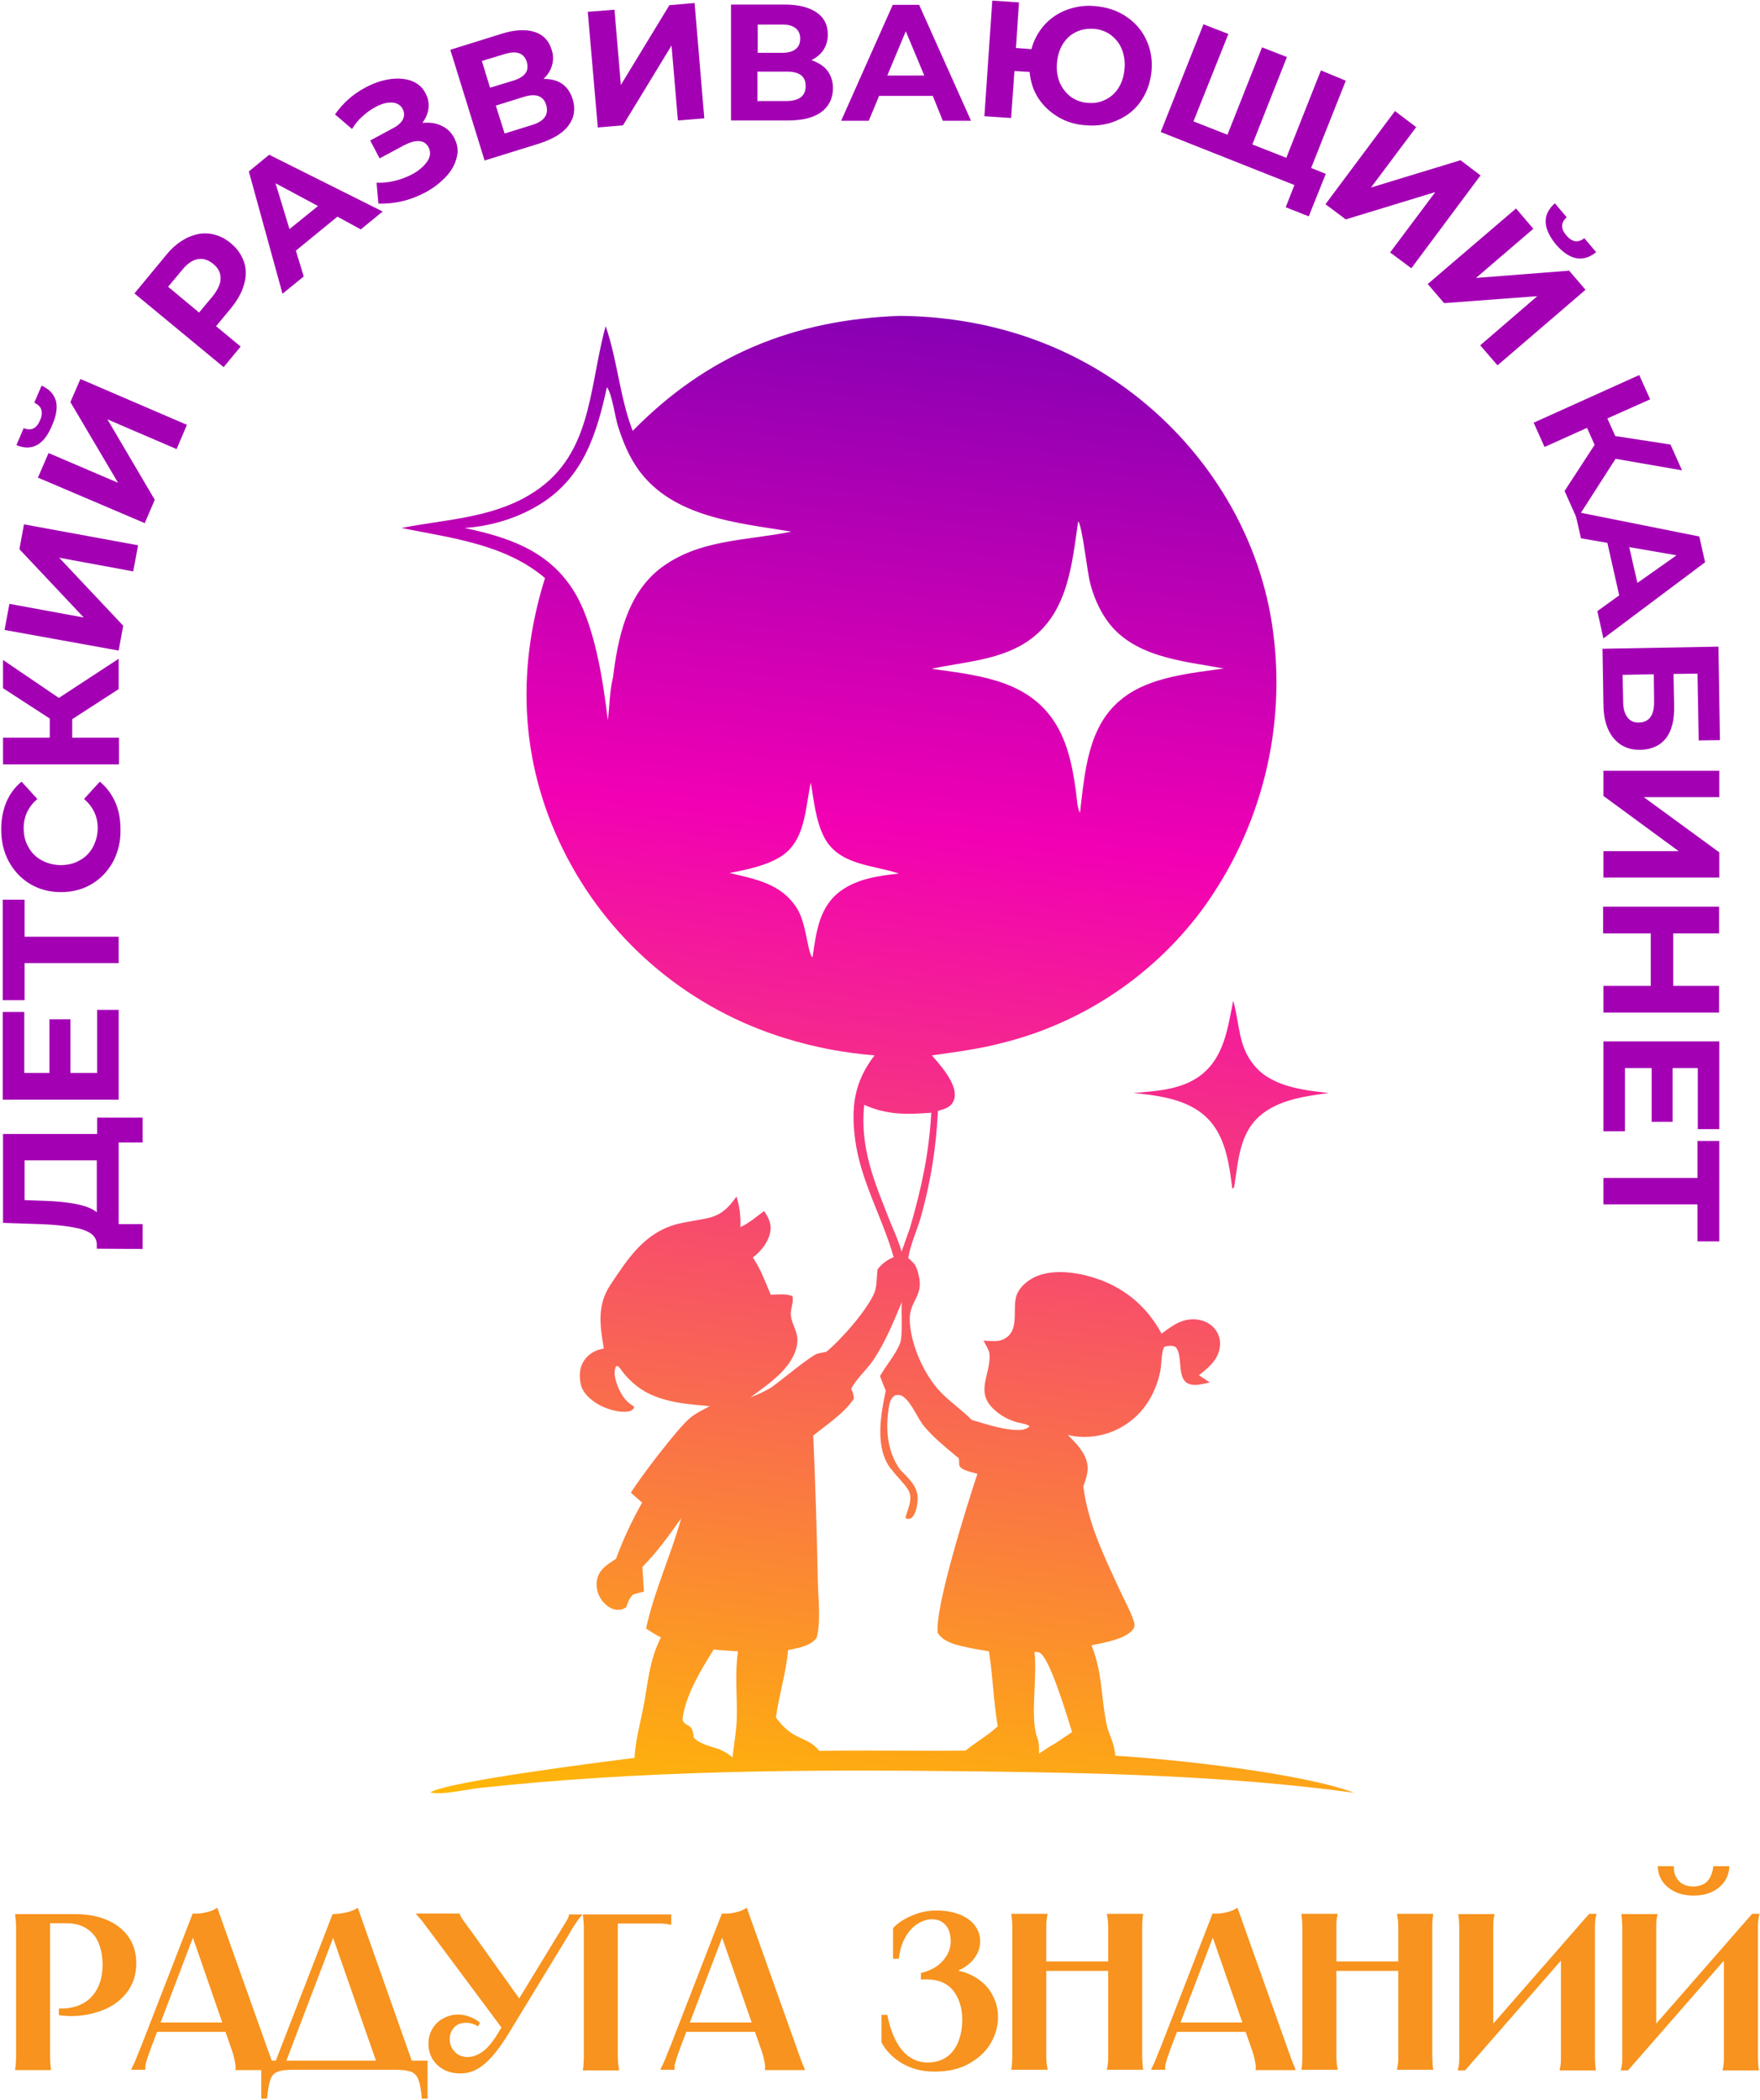 <?xml version="1.0" encoding="UTF-8"?> <svg xmlns="http://www.w3.org/2000/svg" width="580" height="692" viewBox="0 0 580 692" fill="none"><path d="M39.3 635.1C43 638 44.9 642 44.9 647C44.9 650.7 43.9 653.8 41.9 656.5C39.9 659.1 37.3 661.1 34 662.4C30.7 663.7 27.2 664.4 23.4 664.4C22.7 664.4 22 664.4 21.4 664.3C20.7 664.3 20.1 664.2 19.4 664.1V661.9C19.6 661.9 19.8 661.9 19.9 661.9C20 661.9 20.2 661.9 20.4 661.9C23 661.9 25.4 661.3 27.4 660.2C29.4 659.1 31 657.4 32.1 655.3C33.2 653.1 33.8 650.6 33.8 647.6C33.8 644.7 33.3 642.2 32.4 640.1C31.5 638 30.1 636.5 28.3 635.4C26.5 634.3 24.3 633.8 21.7 633.8H15.3L16.5 632.6V674.5C16.5 675.9 16.5 677 16.5 677.9C16.5 678.8 16.6 679.5 16.6 680.1C16.6 680.7 16.7 681.3 16.8 681.9V682.2H5V681.9C5.1 681.3 5.2 680.7 5.2 680.1C5.2 679.5 5.3 678.7 5.3 677.9C5.3 677 5.3 675.9 5.3 674.5V638.5C5.3 637.1 5.3 636 5.3 635.1C5.3 634.2 5.2 633.5 5.2 632.9C5.1 632.3 5.1 631.7 5 631.1V630.8H24.1C30.5 630.7 35.6 632.2 39.3 635.1Z" fill="#F7931E"></path><path d="M68.001 630.2C69.501 629.9 70.701 629.3 71.601 628.7L87.901 674.5C88.501 676.3 89.101 677.7 89.401 678.7C89.801 679.8 90.101 680.5 90.301 680.9C90.501 681.3 90.601 681.7 90.701 681.9V682.2H77.601V681.9V681.7C77.601 681.4 77.701 681 77.601 680.6C77.601 680.2 77.401 679.4 77.201 678.4C77.001 677.4 76.601 676.1 76.001 674.5L63.001 636.9H64.201L49.901 674.5C49.301 676.2 48.801 677.5 48.501 678.5C48.201 679.5 48.001 680.3 47.901 680.7C47.901 681.1 47.901 681.5 47.901 681.7V681.8V682.1H43.301V681.8C43.401 681.6 43.601 681.3 43.801 680.8C44.001 680.4 44.401 679.6 44.801 678.6C45.201 677.5 45.801 676.1 46.501 674.4L63.501 630.6C65.001 630.7 66.501 630.6 68.001 630.2ZM77.201 666.5V669.6H50.701V666.5H77.201Z" fill="#F7931E"></path><path d="M140.9 679.1V691.6H139C138.8 688.8 138.4 686.7 137.9 685.4C137.4 684.1 136.7 683.3 135.6 682.8C134.5 682.4 132.8 682.1 130.5 682.1H96.6C94.2 682.1 92.5 682.3 91.4 682.8C90.3 683.2 89.5 684.1 89.1 685.4C88.6 686.7 88.3 688.7 88 691.6H86.1V679.1H140.9ZM114.3 630.2C115.8 629.9 117 629.3 117.9 628.7L136.5 681.4H124.7L109.2 637H110.4L93.5 681.4H90L109.6 630.8C111.3 630.7 112.8 630.6 114.3 630.2Z" fill="#F7931E"></path><path d="M151.499 630.7V630.8C151.599 631.1 151.799 631.5 152.099 632C152.399 632.5 152.799 633 153.199 633.6C153.599 634.2 154.099 634.8 154.599 635.5C155.099 636.2 155.699 637 156.199 637.7L171.899 659.7L166.099 669.3L142.499 637.6C141.899 636.8 141.299 636 140.699 635.2C139.999 634.3 139.399 633.4 138.799 632.7C138.199 632 137.699 631.4 137.199 630.9V630.6H151.499V630.7ZM155.599 666.9C154.899 666.7 154.299 666.6 153.599 666.6C151.899 666.6 150.599 667.1 149.599 668.2C148.699 669.3 148.199 670.5 148.199 672C148.199 673.6 148.699 674.9 149.799 676.1C150.899 677.3 152.299 677.9 154.199 677.9C155.599 677.9 157.099 677.4 158.799 676.3C160.399 675.2 161.899 673.5 163.399 671.2L183.699 637.9C184.099 637.3 184.499 636.7 184.799 636.1C185.299 635.3 185.699 634.6 186.099 634C186.499 633.4 186.799 632.8 187.099 632.3C187.299 631.8 187.499 631.4 187.499 631V630.9H191.799V631.2C191.399 631.6 190.899 632.1 190.499 632.7C190.099 633.3 189.699 633.9 189.199 634.6C188.799 635.3 188.199 636.2 187.699 637.1L187.299 637.8L167.699 670C165.699 673.3 163.799 675.9 162.099 677.8C160.399 679.7 158.699 681.1 156.999 682C155.299 682.9 153.599 683.3 151.699 683.3C148.599 683.3 146.099 682.4 144.099 680.5C142.099 678.6 141.199 676.3 141.199 673.4C141.199 671.5 141.699 669.9 142.599 668.4C143.499 667 144.699 665.8 146.199 665.1C147.699 664.3 149.299 663.9 150.899 663.9C152.199 663.9 153.399 664.1 154.699 664.6C155.999 665.1 157.199 665.7 158.199 666.6L157.499 667.8C156.899 667.4 156.299 667.1 155.599 666.9Z" fill="#F7931E"></path><path d="M221.202 630.7V634.3H220.902C220.302 634.2 219.702 634 219.202 634C218.602 633.9 217.902 633.9 217.102 633.9C216.302 633.9 215.302 633.9 214.202 633.9H202.402L203.602 632.7V674.6C203.602 676 203.602 677.1 203.602 678C203.602 678.9 203.702 679.6 203.702 680.2C203.802 680.8 203.902 681.4 204.002 682V682.3H192.102V682C192.202 681.4 192.302 680.8 192.302 680.2C192.302 679.6 192.402 678.8 192.402 678C192.402 677.1 192.402 676 192.402 674.6V638.6C192.402 637.2 192.402 636.1 192.402 635.2C192.402 634.3 192.302 633.6 192.302 633C192.202 632.4 192.202 631.8 192.102 631.2V630.9H221.202V630.7Z" fill="#F7931E"></path><path d="M242.499 630.2C243.999 629.9 245.199 629.3 246.099 628.7L262.399 674.5C262.999 676.3 263.599 677.7 263.899 678.7C264.299 679.8 264.599 680.5 264.799 680.9C264.999 681.3 265.099 681.7 265.199 681.9V682.2H252.099V681.9V681.7C252.099 681.4 252.199 681 252.099 680.6C252.099 680.2 251.899 679.4 251.699 678.4C251.499 677.4 251.099 676.1 250.499 674.5L237.399 636.9H238.599L224.299 674.5C223.699 676.2 223.199 677.5 222.899 678.5C222.599 679.5 222.399 680.3 222.299 680.7C222.299 681.1 222.299 681.5 222.299 681.7V681.8V682.1H217.699V681.8C217.799 681.6 217.999 681.3 218.199 680.8C218.399 680.4 218.799 679.6 219.199 678.6C219.599 677.5 220.199 676.1 220.899 674.4L237.899 630.6C239.499 630.7 240.999 630.6 242.499 630.2ZM251.699 666.5V669.6H225.199V666.5H251.699Z" fill="#F7931E"></path><path d="M300.5 631.3C303.2 630.1 306 629.6 308.7 629.6C311.6 629.6 314.2 630.1 316.4 631C318.6 631.9 320.2 633.1 321.3 634.6C322.4 636.1 323 637.8 323 639.7C323 642.4 321.9 644.8 319.8 646.8C317.6 648.8 314.7 650.2 310.8 651.1V649C314.7 649 318 649.7 320.7 651.2C323.4 652.7 325.5 654.6 326.8 657C328.2 659.4 328.9 662 328.9 664.7C328.9 667.7 328.1 670.6 326.5 673.3C324.9 676.1 322.5 678.3 319.3 680.1C316.1 681.9 312.3 682.7 307.9 682.7C303.9 682.7 300.4 681.8 297.3 680C294.3 678.2 292 675.9 290.5 673.1V664H292.4C293.1 667.7 294.2 670.7 295.5 673C296.8 675.4 298.4 677.1 300.1 678.1C301.8 679.2 303.7 679.7 305.7 679.7C308.1 679.7 310.1 679.1 311.8 678C313.5 676.9 314.8 675.2 315.7 673.1C316.6 671 317.1 668.4 317.1 665.5C317.1 661.8 316.1 658.6 314.2 656.1C312.2 653.6 309.3 652.3 305.3 652.3C304.5 652.3 303.9 652.3 303.5 652.4V650.2C306.5 649.5 308.9 648.2 310.7 646.2C312.4 644.2 313.3 642.2 313.3 639.9C313.3 637.6 312.8 635.8 311.7 634.5C310.6 633.2 309.1 632.5 307.2 632.5C305.6 632.5 304 633 302.4 634C300.8 635 299.4 636.5 298.3 638.5C297.2 640.5 296.5 642.8 296.2 645.5H294.3V635.4C295.7 633.9 297.8 632.4 300.5 631.3Z" fill="#F7931E"></path><path d="M345.201 630.7V631C345.101 631.6 344.901 632.2 344.901 632.8C344.801 633.4 344.801 634.2 344.801 635C344.801 635.9 344.801 637 344.801 638.4V674.4C344.801 675.8 344.801 676.9 344.801 677.8C344.801 678.7 344.901 679.4 344.901 680C345.001 680.6 345.101 681.2 345.201 681.8V682.1H333.301V681.8C333.401 681.2 333.501 680.6 333.501 680C333.501 679.4 333.601 678.6 333.601 677.8C333.601 676.9 333.601 675.8 333.601 674.4V638.4C333.601 637 333.601 635.9 333.601 635C333.601 634.1 333.501 633.4 333.501 632.8C333.401 632.2 333.401 631.6 333.301 631V630.7H345.201ZM367.801 646.4V649.5H342.101V646.4H367.801ZM376.701 630.7V631C376.601 631.6 376.501 632.2 376.501 632.8C376.401 633.4 376.401 634.2 376.401 635C376.401 635.9 376.401 637 376.401 638.4V674.4C376.401 675.8 376.401 676.9 376.401 677.8C376.401 678.7 376.501 679.4 376.501 680C376.501 680.6 376.601 681.2 376.701 681.8V682.1H364.801V681.8C364.901 681.2 365.101 680.6 365.101 680C365.201 679.4 365.201 678.6 365.201 677.8C365.201 676.9 365.201 675.8 365.201 674.4V638.4C365.201 637 365.201 635.9 365.201 635C365.201 634.1 365.101 633.4 365.101 632.8C365.001 632.2 364.901 631.6 364.801 631V630.7H376.701Z" fill="#F7931E"></path><path d="M404.198 630.2C405.698 629.9 406.898 629.3 407.798 628.7L424.098 674.5C424.698 676.3 425.298 677.7 425.598 678.7C425.998 679.8 426.298 680.5 426.498 680.9C426.698 681.3 426.798 681.7 426.898 681.9V682.2H413.798V681.9V681.7C413.798 681.4 413.898 681 413.798 680.6C413.798 680.2 413.598 679.4 413.398 678.4C413.198 677.4 412.798 676.1 412.198 674.5L399.098 636.9H400.298L385.998 674.5C385.398 676.2 384.898 677.5 384.598 678.5C384.298 679.5 384.098 680.3 383.998 680.7C383.998 681.1 383.998 681.5 383.998 681.7V681.8V682.1H379.398V681.8C379.498 681.6 379.698 681.3 379.898 680.8C380.098 680.4 380.498 679.6 380.898 678.6C381.298 677.5 381.898 676.1 382.598 674.4L399.598 630.6C401.198 630.7 402.698 630.6 404.198 630.2ZM413.398 666.5V669.6H386.998V666.5H413.398Z" fill="#F7931E"></path><path d="M440.798 630.7V631C440.698 631.6 440.498 632.2 440.498 632.8C440.398 633.4 440.398 634.2 440.398 635C440.398 635.9 440.398 637 440.398 638.4V674.4C440.398 675.8 440.398 676.9 440.398 677.8C440.398 678.7 440.498 679.4 440.498 680C440.598 680.6 440.698 681.2 440.798 681.8V682.1H428.898V681.8C428.998 681.2 429.098 680.6 429.098 680C429.098 679.4 429.198 678.6 429.198 677.8C429.198 676.9 429.198 675.8 429.198 674.4V638.4C429.198 637 429.198 635.9 429.198 635C429.198 634.1 429.098 633.4 429.098 632.8C428.998 632.2 428.998 631.6 428.898 631V630.7H440.798ZM463.498 646.4V649.5H437.798V646.4H463.498ZM472.298 630.7V631C472.198 631.6 472.098 632.2 472.098 632.8C471.998 633.4 471.998 634.2 471.998 635C471.998 635.9 471.998 637 471.998 638.4V674.4C471.998 675.8 471.998 676.9 471.998 677.8C471.998 678.7 472.098 679.4 472.098 680C472.098 680.6 472.198 681.2 472.298 681.8V682.1H460.398V681.8C460.498 681.2 460.698 680.6 460.698 680C460.798 679.4 460.798 678.6 460.798 677.8C460.798 676.9 460.798 675.8 460.798 674.4V638.4C460.798 637 460.798 635.9 460.798 635C460.798 634.1 460.698 633.4 460.698 632.8C460.598 632.2 460.498 631.6 460.398 631V630.7H472.298Z" fill="#F7931E"></path><path d="M492.498 630.7V631C492.398 631.6 492.198 632.2 492.198 632.8C492.098 633.4 492.098 634.2 492.098 635C492.098 635.9 492.098 637 492.098 638.4V671H488.498L523.698 630.7H526.098C525.898 631.5 525.798 632.3 525.698 633.1C525.598 633.9 525.598 635.3 525.598 637.4C525.598 639.5 525.598 642.2 525.598 645.5V674.6C525.598 676 525.598 677.1 525.598 678C525.598 678.9 525.698 679.6 525.698 680.2C525.698 680.8 525.798 681.4 525.898 682V682.3H513.998V682C514.098 681.4 514.298 680.8 514.298 680.2C514.398 679.6 514.398 678.8 514.398 678C514.398 677.1 514.398 676 514.398 674.6V642H517.998L482.798 682.3H480.398C480.598 681.6 480.698 681 480.798 680.3C480.898 679.6 480.898 678.9 480.898 678.1C480.898 677.3 480.898 676.3 480.898 675.3V638.5C480.898 637.1 480.898 636 480.898 635.1C480.898 634.2 480.798 633.5 480.798 632.9C480.798 632.3 480.698 631.7 480.598 631.1V630.8H492.498V630.7Z" fill="#F7931E"></path><path d="M546.202 630.7V631C546.102 631.6 545.902 632.2 545.902 632.8C545.802 633.4 545.802 634.2 545.802 635C545.802 635.9 545.802 637 545.802 638.4V671H542.202L577.402 630.7H579.802C579.602 631.5 579.502 632.3 579.402 633.1C579.302 633.9 579.302 635.3 579.302 637.4C579.302 639.5 579.302 642.2 579.302 645.5V674.6C579.302 676 579.302 677.1 579.302 678C579.302 678.9 579.402 679.6 579.402 680.2C579.402 680.8 579.502 681.4 579.602 682V682.3H567.702V682C567.802 681.4 568.002 680.8 568.002 680.2C568.102 679.6 568.102 678.8 568.102 678C568.102 677.1 568.102 676 568.102 674.6V642H571.702L536.502 682.3H534.102C534.302 681.6 534.402 681 534.502 680.3C534.602 679.7 534.602 678.9 534.602 678.1C534.602 677.3 534.602 676.3 534.602 675.3V638.5C534.602 637.1 534.602 636 534.602 635.1C534.602 634.2 534.502 633.5 534.502 632.9C534.502 632.3 534.402 631.7 534.302 631.1V630.8H546.202V630.7ZM551.602 615.1C551.602 615.7 551.602 616.2 551.702 616.7C551.802 617.2 551.902 617.6 552.102 618.1C552.302 618.5 552.502 618.9 552.802 619.3C553.302 620.1 554.102 620.7 555.002 621.1C555.902 621.5 556.902 621.7 558.102 621.7C559.302 621.7 560.402 621.4 561.402 620.9C562.402 620.4 563.102 619.6 563.602 618.6C564.102 617.6 564.502 616.4 564.602 615H569.902C569.802 617.8 568.702 620.2 566.502 622C564.302 623.8 561.502 624.7 558.102 624.7C554.702 624.7 551.902 623.8 549.702 622C547.502 620.2 546.402 617.9 546.302 615H551.602V615.1Z" fill="#F7931E"></path><path d="M367.501 578.6C367.201 573.8 365.401 572.1 364.601 567.9C362.701 558.4 363.401 551.7 359.701 542.2C363.601 541.4 371.101 540.2 373.501 536.8C374.101 535.9 373.901 534.8 373.501 533.9C372.401 530.6 370.501 527.3 369.101 524.2C364.001 513.2 358.501 502 357.001 489.8C358.301 486.3 359.201 483.5 357.501 479.9C356.201 477.2 354.001 475 351.901 472.9C358.301 474.4 365.101 473.2 370.601 469.7C377.101 465.6 380.901 459.1 382.401 451.7C382.801 449.7 382.701 444.9 383.801 443.8C385.201 443.5 386.101 443.3 387.401 443.9C390.401 447.1 386.801 456.4 393.801 456.4C395.401 456.4 397.101 455.9 398.701 455.6L395.101 453.2C398.301 450.7 401.401 448.2 402.001 443.9C402.301 441.7 401.701 439.6 400.301 437.9C398.801 436 396.401 435 394.001 434.8C389.401 434.5 386.301 436.9 382.801 439.5C377.701 430.1 369.901 423.8 359.601 420.8C353.801 419.1 346.101 418.2 340.501 421.1C338.101 422.4 335.701 424.5 334.901 427.2C333.601 431.7 336.101 438.7 330.801 441.3C328.901 442.3 326.201 441.9 324.101 441.8C324.701 443 326.001 444.9 326.101 446.3C326.501 453.1 321.201 458.7 327.601 464.5C329.701 466.5 332.301 467.9 335.101 468.7C336.201 469 338.701 469.3 339.301 470.1C337.701 471.4 336.001 471.3 333.901 471.2C329.201 470.8 324.601 469.2 320.101 467.9V467.8C316.901 464.6 313.201 462.1 310.001 458.8C304.501 453.1 300.001 442.9 299.801 435C299.601 428.8 304.401 427.2 302.801 420.5C302.501 419.1 302.001 417.3 301.101 416.3C300.901 416.1 300.801 416 300.601 415.8L299.901 415.1C299.701 414.9 299.501 414.8 299.301 414.6C300.101 409.8 302.301 405.3 303.601 400.6C306.801 389 308.501 378.1 309.101 366.1C311.001 365.5 313.101 365.1 314.101 363.1C315.101 361.2 314.601 359 313.801 357.2C312.301 353.7 309.501 350.6 307.101 347.8C314.901 346.7 322.701 345.7 330.301 343.7C356.401 337.2 379.501 321.9 395.701 300.4C415.801 273.3 424.301 239.2 419.201 205.8C414.501 174.7 396.501 146.6 371.201 128.1C349.301 112.1 323.501 104.3 296.401 104.1C261.601 105.4 233.101 116.9 208.501 142C204.201 130.8 203.501 118.8 199.601 107.5L199.401 108.2C193.901 128.7 195.101 151 174.301 163.2C161.501 170.8 146.501 171.2 132.301 174C148.701 177.3 166.401 179.3 179.601 190.5C169.801 221.9 171.501 253.3 187.001 282.8C202.001 311.3 227.801 332.6 258.601 342.1C268.201 345.1 278.101 347 288.201 347.8C281.501 356.5 280.401 364.8 281.801 375.5C283.601 389.2 290.801 401.2 294.501 414.3C292.201 415.3 290.801 416.3 289.201 418.3C288.901 420.6 289.001 423.9 288.201 425.9C285.901 431.6 277.201 441.5 272.301 445.5C271.401 445.7 270.601 445.8 269.701 446C267.501 446.4 256.901 455.4 254.201 457.2C252.001 458.6 249.801 459.5 247.301 460.5C253.201 456.1 261.501 450.8 262.701 442.9C263.401 438.5 260.001 435.8 260.701 431.8C260.901 430.4 261.601 428.3 261.101 427.1C258.801 426.3 256.401 426.6 254.001 426.7C252.201 422.4 250.701 418.3 248.101 414.4C250.901 412.3 253.401 409.1 253.901 405.6C254.201 403.2 253.201 401.1 251.801 399.1C249.201 401 247.001 403 244.001 404.4C244.101 400.8 243.801 397.8 242.701 394.3C240.201 398 237.501 400.6 232.901 401.5C229.701 402.2 226.301 402.6 223.101 403.4C212.301 406.3 206.901 414.8 201.101 423.5C196.701 430.2 197.701 437 199.001 444.4C196.301 444.9 194.301 445.9 192.601 448.2C190.901 450.6 190.801 453.5 191.401 456.2C192.001 459 194.501 461.2 196.801 462.6C199.501 464.3 204.501 465.9 207.701 465C208.301 464.8 208.501 464.4 209.001 464C208.601 463.1 209.001 463.5 208.001 462.9C205.201 461.1 203.301 457 202.701 453.9C202.401 452.5 202.501 451.5 203.001 450.2C203.201 450.2 203.501 450.2 203.701 450.3C204.201 450.6 205.101 452 205.501 452.5C207.801 455.3 210.501 457.6 213.701 459.2C219.901 462.3 227.101 462.8 233.901 463.4C231.701 464.6 229.301 465.7 227.401 467.3C223.201 470.8 211.001 486.9 207.901 491.9L211.601 495.2C208.201 501.2 205.401 507.2 203.001 513.7C200.301 515.5 197.301 517.2 196.701 520.8C196.301 523.2 197.001 525.7 198.501 527.6C199.701 529.1 201.301 530.3 203.201 530.5C204.401 530.6 205.401 530.4 206.401 529.6L206.601 529C207.101 527.6 207.501 526.6 208.601 525.5C209.801 525.1 211.001 524.8 212.201 524.5L211.701 516.4C216.601 511.4 220.501 506 224.501 500.3C221.101 512.6 215.601 524.2 212.901 536.7C214.501 537.7 216.101 538.8 217.801 539.6C213.901 547.3 213.601 554.4 212.001 562.7C210.901 568.3 209.401 573.6 209.101 579.3C199.001 580.6 147.201 587.1 141.801 590.7C145.501 591.7 154.201 589.6 158.301 589.2C211.001 583.5 263.801 583.1 316.701 583.7C360.001 584.2 403.301 585 446.301 590.8C428.701 584.3 387.601 579.8 367.501 578.6ZM242.801 566.5C242.701 570.6 241.801 575 241.401 579.2C240.001 577.9 238.801 577.3 237.101 576.5C234.501 575.6 230.401 574.7 228.601 572.6C228.201 567.4 226.001 569.5 224.901 566.8C225.601 559.2 231.201 549.9 235.201 543.6C237.801 543.9 240.601 544 243.201 544.2C242.101 551.7 243.001 558.8 242.801 566.5ZM339.701 210.6C352.001 201.5 353.301 185.7 355.301 171.8C356.701 173.2 358.301 189.1 359.401 192.7C360.501 196.8 362.201 200.7 364.601 204.2C373.201 216.6 389.601 217.8 403.301 220.3C392.301 221.9 379.001 223 370.001 230.1C358.401 239 357.501 254.6 355.901 267.9C354.901 266 354.901 263.1 354.601 261C353.401 252.3 351.701 243.4 346.301 236.2C337.101 223.8 321.101 222.4 307.001 220.4C318.101 218 330.201 217.6 339.701 210.6ZM202.001 223.3C200.901 227.5 200.901 232.9 200.301 237.3C198.701 224.1 195.901 205.1 188.601 194C180.301 181.3 167.301 177 153.101 174C161.901 173.4 170.901 170.7 178.401 165.9C192.301 157.1 196.701 142.8 200.001 127.6C201.701 129.7 202.701 137.6 203.701 140.6C205.301 145.6 207.301 150.5 210.401 154.8C221.801 170.6 243.201 172.3 260.801 175.2C245.701 178.3 229.901 177.6 217.101 187.7C206.501 196.3 203.601 210.4 202.001 223.3ZM277.201 293.5C269.901 298.7 269.001 307.2 267.801 315.3L267.601 315.4C266.001 313.2 265.701 304.1 262.601 299.3C257.501 291.2 248.901 289.7 240.401 287.7C246.001 286.6 252.201 285.4 257.101 282.4C265.501 277.3 265.301 266.5 267.201 257.9C268.201 263.7 268.801 270.5 271.601 275.9C276.301 285 287.201 285 295.701 287.7L296.201 287.9C289.701 288.6 282.801 289.5 277.201 293.5ZM293.301 402.5C288.201 389.6 283.301 378.3 284.801 364.1C292.401 367.5 298.801 367.3 306.901 366.7C306.101 380.5 303.701 391.4 299.901 404.6L297.101 412.5C296.201 409.1 294.601 405.7 293.301 402.5ZM318.201 576.9C302.101 577.1 286.101 576.7 270.001 577C265.901 571.9 261.601 574.1 255.701 566C256.701 558.6 259.101 551.1 259.701 543.8C263.101 543 266.701 542.7 269.101 539.8C270.601 534.3 269.601 526.5 269.501 520.8C269.201 504.9 268.701 489 268.001 473.1C272.301 469.6 278.401 465.6 281.401 460.9C281.301 459.6 281.001 458.8 280.501 457.7C282.101 454.5 285.501 451.5 287.601 448.5C291.701 442.5 294.401 435.7 297.201 429.1C296.901 432.3 297.601 440.2 296.601 442.7C295.201 446.3 291.901 450.1 290.001 453.5C290.601 455.1 291.201 456.7 291.901 458.3C290.301 465.8 288.401 476.2 292.901 483.1C293.201 483.6 293.601 484.1 294.001 484.5C295.601 486.7 297.901 488.7 299.301 491C301.001 493.9 299.201 497.1 298.401 500.1L298.701 500.5C299.701 500.5 300.101 500.7 300.801 499.8C302.001 498.3 302.401 495.6 302.401 493.8C302.501 489.8 299.201 487 296.601 484.3C292.301 478.2 291.801 471 292.901 463.8C293.201 462.1 293.501 460.8 295.001 459.8C296.101 459.7 296.901 459.6 297.801 460.4C300.501 462.4 302.301 467.3 304.501 470C307.501 473.6 311.301 476.7 315.001 479.8C315.301 480.1 315.801 480.2 315.901 480.6C316.101 480.9 316.101 482.3 316.101 482.7C316.301 484.5 320.501 485.2 322.101 485.7C318.801 495.7 308.101 529.4 309.001 538.1C310.701 540.8 314.001 541.8 317.001 542.5C319.901 543.2 322.901 543.7 325.901 544.2C327.201 552.4 327.401 560.8 328.801 568.9C325.701 571.8 321.801 574 318.201 576.9ZM347.801 574.5C345.901 575.5 344.201 576.7 342.401 577.9C342.401 576.1 342.501 574.4 341.801 572.6C339.401 566.1 341.901 552.7 340.901 544.4C341.501 544.4 342.201 544.4 342.701 544.7C346.101 546.7 351.801 566.1 353.301 570.8L347.801 574.5Z" fill="url(#paint0_linear_268_102)"></path><path d="M406.4 329.8C408.6 337.4 407.9 344.7 413.4 351.2C419.1 358.1 429.6 359.3 437.9 360.2C430.6 361.2 422.7 362.2 416.6 366.6C408.4 372.5 408.2 382.1 406.7 391.2L406.1 391.8C405.2 384.5 404.1 376 399.3 370.1C393.1 362.4 382.6 361.1 373.5 360.2C380.6 359.6 388.4 359.2 394.5 355.2C403.3 349.4 404.5 339.3 406.4 329.8Z" fill="url(#paint1_linear_268_102)"></path><path d="M31.9 368.3H47V376.5H39.1V403.4H47V411.6L31.9 411.5V410C31.8 407.7 30.2 406.1 26.9 405.1C23.6 404.2 19 403.6 12.9 403.4L1 403V373.7H32V368.3H31.9ZM25.1 396.8C28.2 397.4 30.4 398.3 31.9 399.5V382.4H8.1V395.5L13.7 395.7C18.3 395.8 22.1 396.2 25.1 396.8Z" fill="#A300B4"></path><path d="M32 332.8H39.1V362.4H0.9V333.5H8V353.6H16.3V335.9H23.2V353.6H32V332.8Z" fill="#A300B4"></path><path d="M8.1 296.5V308.7H39.1V317.4H8.1V329.6H0.9V296.5H8.1Z" fill="#A300B4"></path><path d="M37.3 283.9C35.6 287 33.3 289.5 30.3 291.3C27.3 293.1 23.9 294 20.1 294C16.3 294 12.9 293.1 9.9 291.3C6.9 289.5 4.6 287 2.9 283.9C1.2 280.8 0.4 277.2 0.4 273.3C0.4 270 1 267 2.1 264.3C3.3 261.6 4.9 259.4 7.1 257.6L12.3 263.3C9.3 265.9 7.8 269.1 7.8 272.9C7.8 275.3 8.3 277.4 9.4 279.2C10.4 281.1 11.9 282.5 13.7 283.5C15.6 284.5 17.7 285.1 20 285.1C22.3 285.1 24.5 284.6 26.3 283.5C28.2 282.5 29.6 281 30.6 279.2C31.6 277.3 32.2 275.2 32.2 272.9C32.2 269.1 30.7 265.9 27.7 263.3L32.9 257.6C35.1 259.4 36.8 261.7 38 264.4C39.2 267.1 39.7 270.1 39.7 273.4C39.8 277.3 38.9 280.8 37.3 283.9Z" fill="#A300B4"></path><path d="M23.8 237V243.1H39.2V251.9H1V243.1H16.4V236.8L1 226.8V217.5L19.4 230L39.1 217.1V227.1L23.8 237Z" fill="#A300B4"></path><path d="M1.5 207.6L3.1 199L27.6 203.5L6.4 181L7.9 172.8L45.5 179.7L43.9 188.3L19.5 183.8L40.6 206.2L39.1 214.4L1.5 207.6Z" fill="#A300B4"></path><path d="M5.4 146.7L7.8 141.1C10.3 142.1 12.1 141.2 13.2 138.5C13.8 137.2 13.9 136 13.6 135C13.3 134 12.5 133.3 11.3 132.7L13.7 127.1C16.2 128.2 17.7 129.8 18.4 132C19 134.2 18.6 136.9 17.2 140.1C14.5 146.7 10.5 148.8 5.4 146.7ZM12.5 157.4L16 149.3L38.9 159.1L23.2 132.5L26.5 124.9L61.6 140L58.2 148L35.4 138.2L51 164.7L47.7 172.4L12.5 157.4Z" fill="#A300B4"></path><path d="M61.601 78.4C64.101 77.2 66.501 76.7 69.001 77C71.501 77.3 73.801 78.3 76.001 80.1C78.201 81.9 79.601 84 80.401 86.3C81.201 88.7 81.201 91.2 80.401 93.8C79.701 96.4 78.201 99 76.101 101.6L71.201 107.5L79.301 114.2L73.701 121L44.301 96.7L54.801 84C56.801 81.5 59.201 79.6 61.601 78.4ZM72.701 91.7C72.701 89.9 71.901 88.3 70.301 87C68.601 85.6 66.901 85.1 65.201 85.4C63.401 85.7 61.701 86.9 60.001 89L55.401 94.5L65.601 103L70.201 97.5C71.801 95.4 72.701 93.5 72.701 91.7Z" fill="#A300B4"></path><path d="M111.2 71.4L97.5 82.6L100.1 91.1L93.1 96.8L82 56.5L88.7 51L126.1 69.7L118.9 75.6L111.2 71.4ZM104.8 67.9L90.8 60.4L95.4 75.5L104.8 67.9Z" fill="#A300B4"></path><path d="M145.4 41.4C147.3 42.2 148.7 43.6 149.7 45.5C150.8 47.6 151.1 49.7 150.5 51.9C150 54.1 148.8 56.3 146.9 58.3C145 60.3 142.7 62.1 140 63.5C137.7 64.7 135.2 65.7 132.6 66.3C130 66.9 127.4 67.2 124.7 67.1L124.1 60.2C126.1 60.3 128 60.1 130.1 59.6C132.1 59.1 134 58.4 135.7 57.5C138 56.3 139.7 54.8 140.8 53.2C141.9 51.6 142 50 141.2 48.5C140.5 47.2 139.5 46.6 138.1 46.5C136.7 46.4 135.1 46.9 133.3 47.8L125.1 52.2L122 46.3L129.6 42.2C131.2 41.4 132.2 40.4 132.8 39.3C133.3 38.2 133.3 37.1 132.7 35.9C132 34.6 130.8 33.9 129.2 33.8C127.5 33.7 125.7 34.2 123.7 35.3C122.2 36.1 120.8 37.1 119.5 38.3C118.1 39.5 117 40.9 116 42.5L110.4 37.7C113 34 116.3 31 120.5 28.8C123.1 27.4 125.8 26.5 128.4 26.1C131 25.7 133.4 25.9 135.5 26.6C137.6 27.4 139.2 28.7 140.2 30.7C141.1 32.3 141.4 34 141.2 35.7C141 37.4 140.3 39 139.2 40.5C141.5 40.3 143.6 40.5 145.4 41.4Z" fill="#A300B4"></path><path d="M185.198 27.6C186.798 28.7 187.998 30.4 188.698 32.6C189.698 35.8 189.298 38.7 187.398 41.3C185.498 43.9 182.298 45.8 177.698 47.3L159.698 52.9L148.398 16.4L165.398 11.1C169.598 9.8 173.198 9.6 176.098 10.5C178.998 11.4 180.898 13.4 181.798 16.4C182.398 18.2 182.398 19.9 181.898 21.6C181.398 23.3 180.498 24.7 179.098 26C181.598 26 183.598 26.5 185.198 27.6ZM161.498 28.9L169.398 26.5C171.198 25.9 172.498 25.1 173.198 24.1C173.898 23.1 173.998 21.8 173.598 20.4C173.198 19 172.298 18 171.198 17.6C169.998 17.1 168.498 17.2 166.698 17.7L158.798 20.1L161.498 28.9ZM179.998 34.6C179.098 31.6 176.598 30.7 172.698 31.9L163.398 34.8L166.298 44L175.598 41.1C179.398 39.9 180.898 37.7 179.998 34.6Z" fill="#A300B4"></path><path d="M193.699 3.9L202.499 3.2L204.599 28L220.599 1.7L228.899 1L232.099 39L223.399 39.7L221.299 15L205.299 41.3L196.999 42L193.699 3.9Z" fill="#A300B4"></path><path d="M272.598 23.2C273.798 24.8 274.498 26.7 274.498 29C274.498 32.4 273.198 35 270.698 36.9C268.098 38.8 264.498 39.7 259.698 39.7H240.898V1.5H258.698C263.098 1.5 266.598 2.4 269.098 4.1C271.598 5.8 272.798 8.2 272.798 11.4C272.798 13.3 272.298 15 271.398 16.4C270.498 17.8 269.098 19 267.398 19.8C269.598 20.6 271.398 21.7 272.598 23.2ZM249.598 17.4H257.798C259.698 17.4 261.198 17 262.198 16.2C263.198 15.4 263.698 14.3 263.698 12.7C263.698 11.2 263.198 10.1 262.198 9.3C261.198 8.5 259.798 8.1 257.898 8.1H249.698V17.4H249.598ZM265.498 28.3C265.498 25.1 263.398 23.6 259.298 23.6H249.598V33.3H259.298C263.498 33.2 265.498 31.6 265.498 28.3Z" fill="#A300B4"></path><path d="M307.399 31.6H289.699L286.299 39.8H277.199L294.199 1.6H302.899L319.999 39.8H310.699L307.399 31.6ZM304.599 24.9L298.499 10.3L292.399 24.9H304.599Z" fill="#A300B4"></path><path d="M370.902 5.3C373.802 7.2 376.102 9.7 377.602 12.8C379.102 15.9 379.802 19.3 379.502 23.1C379.202 26.8 378.102 30.1 376.202 33C374.302 35.9 371.702 38.1 368.502 39.5C365.302 41 361.802 41.6 358.002 41.3C354.602 41.1 351.502 40.2 348.802 38.6C346.102 37 343.902 35 342.202 32.4C340.502 29.8 339.602 26.9 339.302 23.7L334.302 23.4L333.202 38.9L324.402 38.3L327.002 0.2L335.802 0.8L334.802 15.8L339.902 16.2C340.702 13.2 342.102 10.6 344.102 8.3C346.102 6.1 348.502 4.4 351.402 3.3C354.302 2.2 357.402 1.7 360.702 2C364.602 2.3 368.002 3.4 370.902 5.3ZM364.402 32.8C366.202 31.9 367.602 30.6 368.702 28.8C369.802 27 370.402 24.9 370.602 22.5C370.802 20.1 370.402 17.9 369.602 16C368.802 14.1 367.502 12.6 365.902 11.4C364.302 10.3 362.402 9.6 360.302 9.5C358.202 9.4 356.302 9.7 354.502 10.6C352.702 11.5 351.302 12.8 350.202 14.6C349.102 16.4 348.502 18.5 348.302 20.9C348.102 23.3 348.502 25.5 349.302 27.4C350.202 29.3 351.402 30.8 353.002 32C354.602 33.1 356.502 33.8 358.602 33.9C360.702 34.1 362.602 33.7 364.402 32.8Z" fill="#A300B4"></path><path d="M443.5 26.6L429.4 62.1L382.5 43.5L396.6 8L404.8 11.2L393.3 40L404.5 44.4L415.9 15.6L424.1 18.8L412.7 47.6L423.9 52L435.3 23.2L443.5 26.6ZM436.9 57.3L431.3 71.3L423.7 68.3L426.6 60.9L421.1 58.7L423.8 52L436.9 57.3Z" fill="#A300B4"></path><path d="M459.701 36.6L466.701 41.9L451.801 61.8L481.301 52.8L487.901 57.8L465.101 88.4L458.101 83.2L473.001 63.3L443.501 72.3L436.801 67.3L459.701 36.6Z" fill="#A300B4"></path><path d="M499.6 68.7L505.3 75.4L486.4 91.6L517.1 89.2L522.5 95.5L493.5 120.4L487.8 113.8L506.6 97.6L475.9 99.9L470.5 93.6L499.6 68.7ZM512.4 67L516.3 71.6C514.3 73.4 514.3 75.4 516.2 77.6C517.1 78.7 518.1 79.3 519.1 79.5C520.1 79.6 521.1 79.3 522.1 78.5L526 83.1C523.9 84.8 521.8 85.5 519.5 85.1C517.3 84.7 515 83.2 512.7 80.5C508.4 75.2 508.2 70.7 512.4 67Z" fill="#A300B4"></path><path d="M525.502 146.6L523.002 141L509.002 147.3L505.402 139.3L540.202 123.6L543.802 131.6L529.702 137.9L532.302 143.7L550.502 146.5L554.302 155L532.402 151.2L519.702 171L515.602 161.8L525.502 146.6Z" fill="#A300B4"></path><path d="M533.6 196.2L529.7 178.9L521 177.4L519 168.6L560 176.8L561.9 185.3L528.4 210.4L526.4 201.4L533.6 196.2ZM539.6 192.1L552.5 183L536.9 180.3L539.6 192.1Z" fill="#A300B4"></path><path d="M566.302 213.1L566.802 243.9L559.802 244L559.402 222L551.502 222.1L551.702 232.7C551.802 237.3 550.902 240.9 549.002 243.3C547.102 245.7 544.302 247 540.702 247.1C536.902 247.2 533.902 245.9 531.702 243.2C529.502 240.5 528.402 236.8 528.402 231.9L528.102 213.8L566.302 213.1ZM534.902 231.2C534.902 233.5 535.402 235.2 536.302 236.4C537.202 237.6 538.502 238.2 540.202 238.1C543.502 238 545.202 235.7 545.102 231L545.002 222.2L534.702 222.4L534.902 231.2Z" fill="#A300B4"></path><path d="M566.598 253.9V262.7H541.698L566.598 280.9V289.2H528.398V280.5H553.198L528.398 262.3V254H566.598V253.9Z" fill="#A300B4"></path><path d="M566.601 333.7H528.401V324.9H544.001V307.6H528.301V298.8H566.501V307.6H551.401V324.9H566.501V333.7H566.601Z" fill="#A300B4"></path><path d="M535.498 372.8H528.398V343.2H566.598V372.1H559.498V352H551.198V369.7H544.298V352H535.498V372.8Z" fill="#A300B4"></path><path d="M559.398 409.1V396.9H528.398V388.2H559.398V376H566.598V409.1H559.398Z" fill="#A300B4"></path><defs><linearGradient id="paint0_linear_268_102" x1="263.419" y1="615.833" x2="336.989" y2="-37.715" gradientUnits="userSpaceOnUse"><stop stop-color="#FFBE00"></stop><stop offset="0.524" stop-color="#F200B4"></stop><stop offset="0.96" stop-color="#3C00B4"></stop></linearGradient><linearGradient id="paint1_linear_268_102" x1="375.382" y1="628.437" x2="448.953" y2="-25.111" gradientUnits="userSpaceOnUse"><stop stop-color="#FFBE00"></stop><stop offset="0.524" stop-color="#F200B4"></stop><stop offset="0.96" stop-color="#3C00B4"></stop></linearGradient></defs></svg> 
